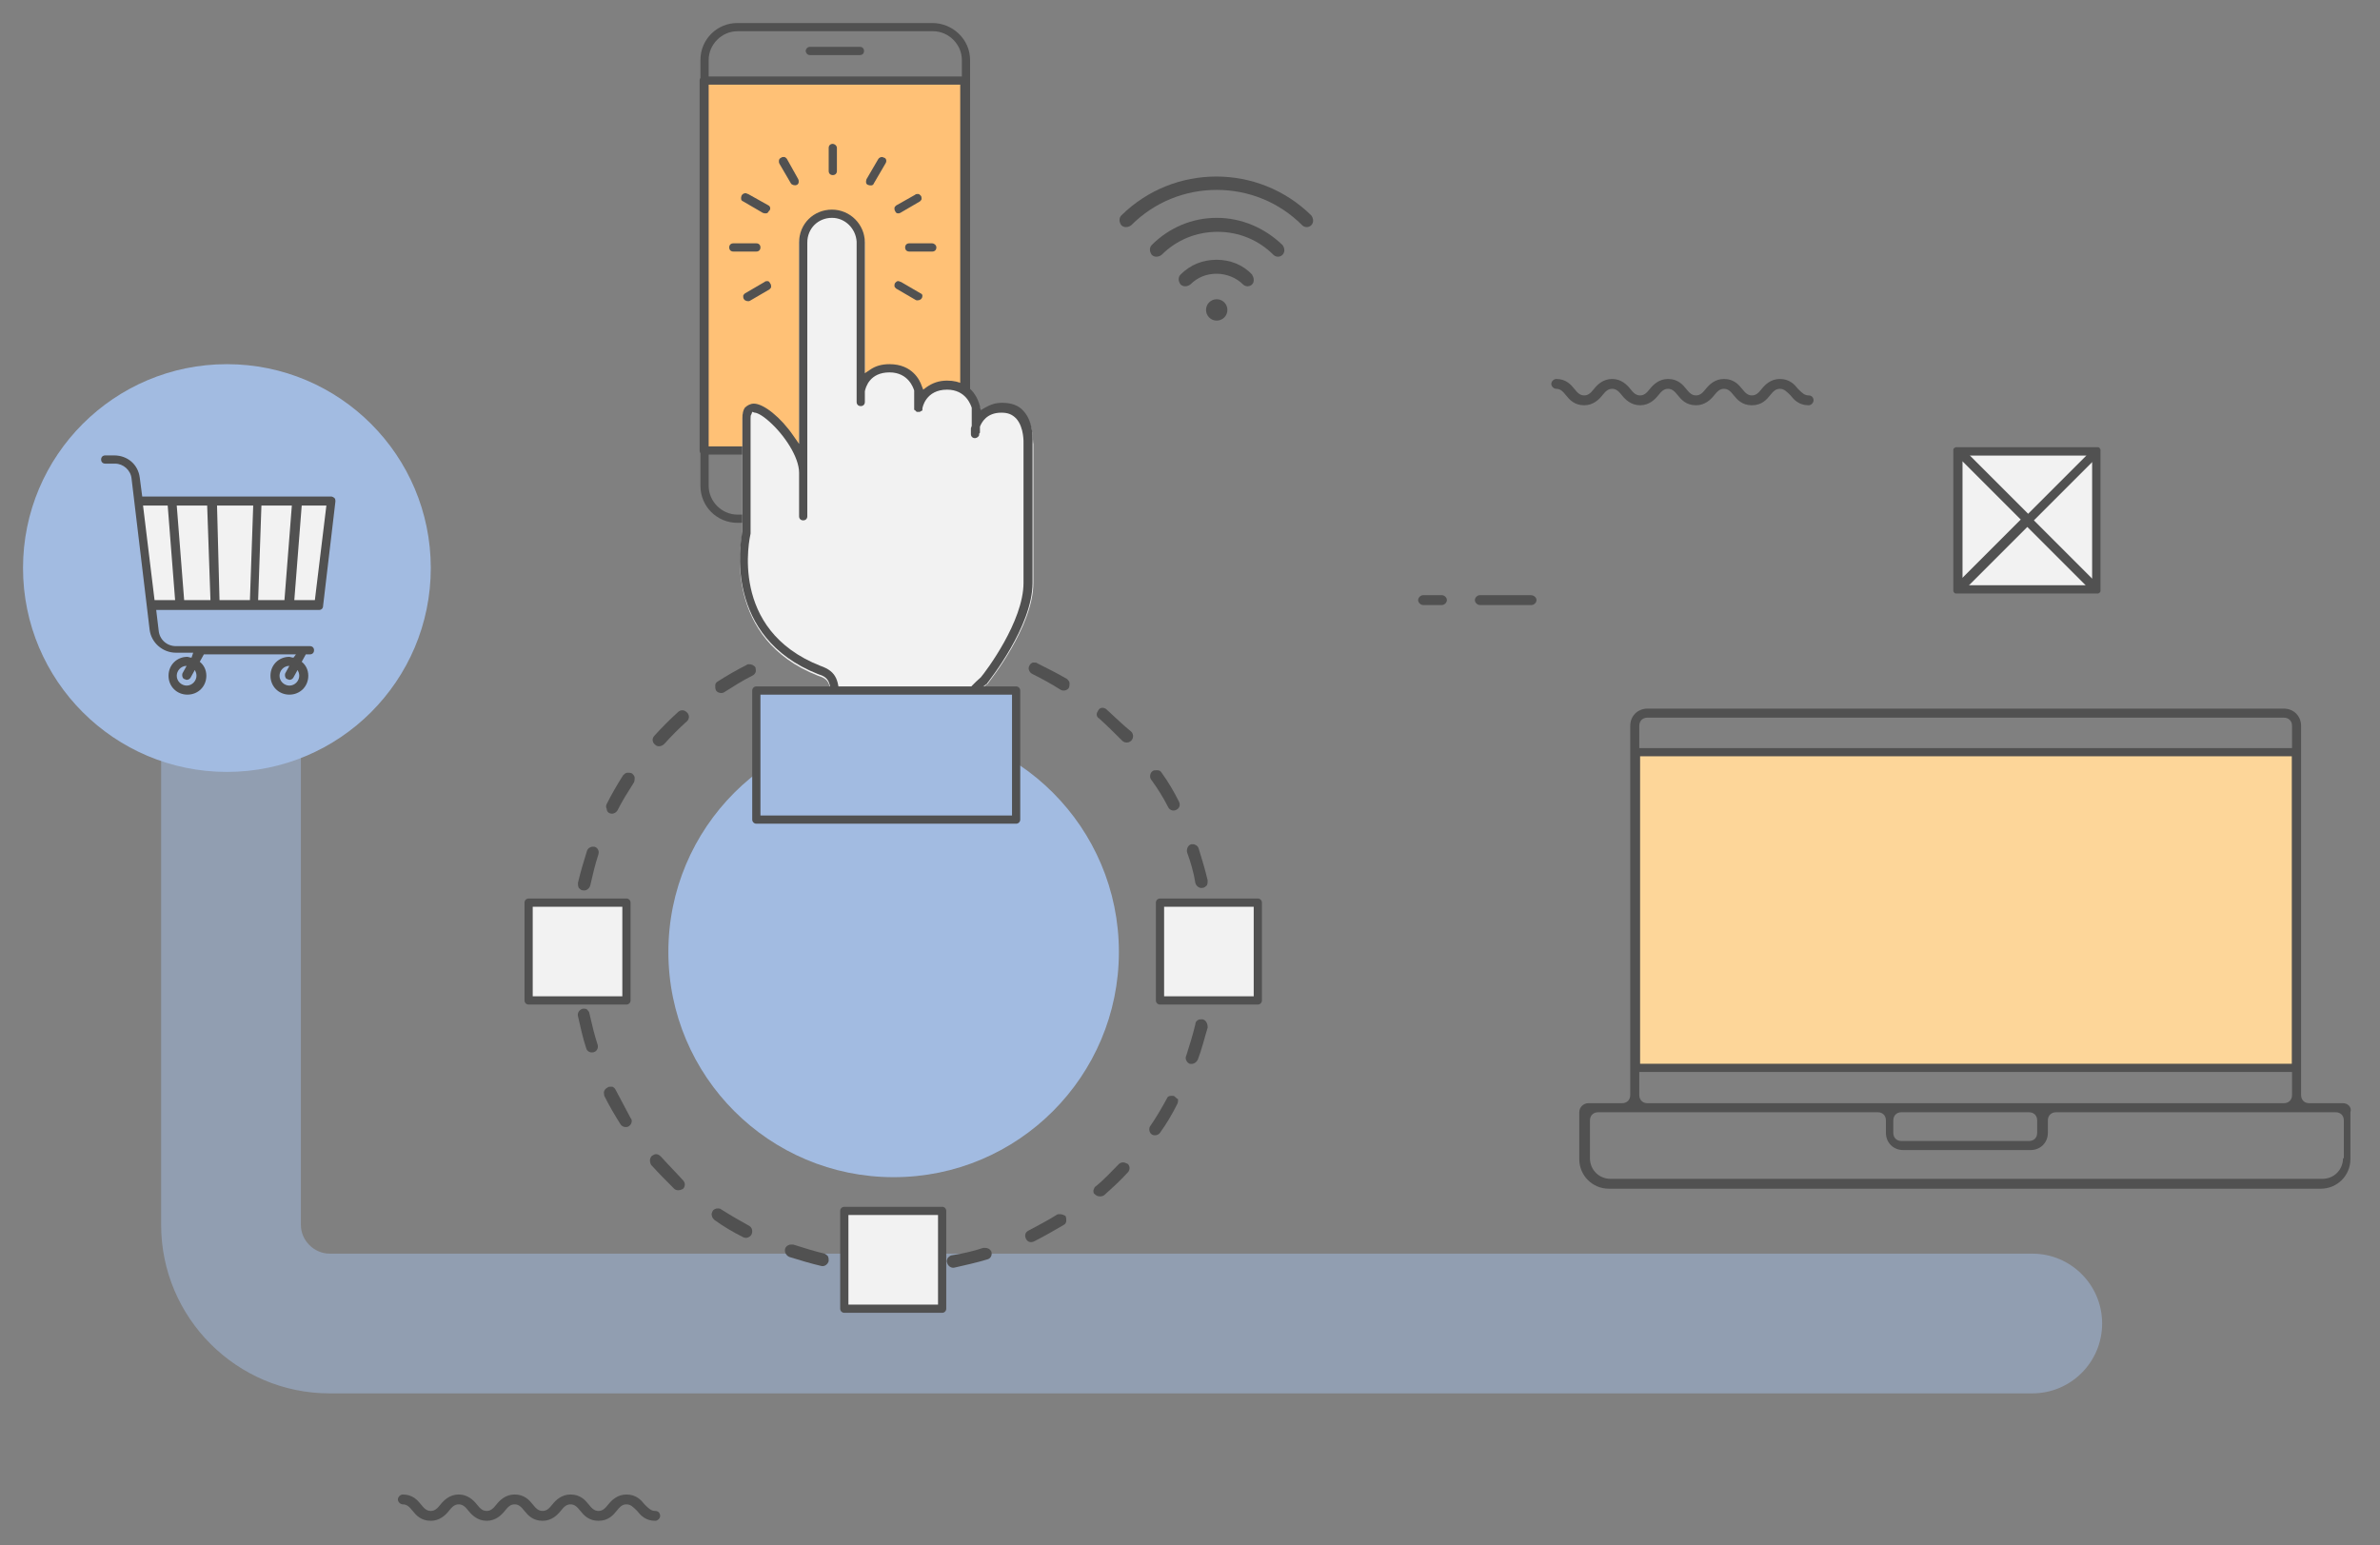 <?xml version="1.0" encoding="utf-8"?>
<!-- Generator: Adobe Illustrator 19.0.0, SVG Export Plug-In . SVG Version: 6.00 Build 0)  -->
<svg version="1.1" id="Background" xmlns="http://www.w3.org/2000/svg" xmlns:xlink="http://www.w3.org/1999/xlink" x="0px" y="0px"
	 viewBox="0 0 289.5 188" style="enable-background:new 0 0 289.5 188;" xml:space="preserve">
<rect x="0" y="0" width="289.5" height="188" fill="#808080" stroke="none"/>
<style type="text/css">
	.st0{fill:#F2F2F2;}
	.st1{opacity:0.5;}
	.st2{fill:#A2BBE1;}
	.st3{fill:#515151;}
	.st4{fill:#FDD699;stroke:#515151;stroke-linecap:round;stroke-linejoin:round;stroke-miterlimit:10;}
	.st5{fill:none;}
	.st6{fill:#F2F2F2;stroke:#515151;stroke-linecap:round;stroke-linejoin:round;stroke-miterlimit:10;}
	.st7{fill:#FFC176;stroke:#515151;stroke-linecap:round;stroke-linejoin:round;stroke-miterlimit:10;}
	.st8{fill:none;stroke:#515151;stroke-miterlimit:10;}
	.st9{fill:#A2BBE1;stroke:#515151;stroke-linecap:round;stroke-linejoin:round;stroke-miterlimit:10;}
</style>
<rect x="238.7" y="55.4" class="st0" width="15.8" height="15.8"/>
<g class="st1">
	<g>
		<g>
			<g>
				<path class="st2" d="M40.1,169.5h207.1c4.7,0,8.5-3.8,8.5-8.5c0-4.7-3.8-8.5-8.5-8.5H40.1c-1.9,0-3.5-1.6-3.5-3.5V69
					c0-4.7-3.8-8.5-8.5-8.5c-4.7,0-8.5,3.8-8.5,8.5v80C19.6,160.3,28.8,169.5,40.1,169.5z"/>
			</g>
		</g>
	</g>
</g>
<path class="st3" d="M220,48.1c-0.5,0-0.8-0.3-1.3-0.8c-0.4-0.5-1-1.2-2.2-1.2c-1.1,0-1.8,0.7-2.2,1.2c-0.4,0.5-0.7,0.8-1.2,0.8
	s-0.8-0.3-1.2-0.8c-0.4-0.5-1-1.2-2.2-1.2c-1.1,0-1.8,0.7-2.2,1.2c-0.4,0.5-0.7,0.8-1.2,0.8s-0.8-0.3-1.2-0.8
	c-0.4-0.5-1-1.2-2.2-1.2c-1.1,0-1.8,0.7-2.2,1.2c-0.4,0.5-0.7,0.8-1.2,0.8c-0.5,0-0.8-0.3-1.2-0.8c-0.4-0.5-1.1-1.2-2.2-1.2
	c-1.1,0-1.8,0.7-2.2,1.2c-0.4,0.5-0.7,0.8-1.2,0.8s-0.8-0.3-1.2-0.8c-0.4-0.5-1-1.2-2.2-1.2c-0.3,0-0.6,0.3-0.6,0.6s0.3,0.6,0.6,0.6
	c0.5,0,0.8,0.3,1.2,0.8c0.4,0.5,1,1.2,2.2,1.2c1.1,0,1.8-0.7,2.2-1.2c0.4-0.5,0.7-0.8,1.2-0.8s0.8,0.3,1.2,0.8
	c0.4,0.5,1.1,1.2,2.2,1.2c1.1,0,1.8-0.7,2.2-1.2c0.4-0.5,0.7-0.8,1.2-0.8c0.5,0,0.8,0.3,1.2,0.8c0.4,0.5,1,1.2,2.2,1.2
	c1.1,0,1.8-0.7,2.2-1.2c0.4-0.5,0.7-0.8,1.2-0.8c0.5,0,0.8,0.3,1.2,0.8c0.4,0.5,1,1.2,2.2,1.2s1.8-0.7,2.2-1.2
	c0.4-0.5,0.7-0.8,1.2-0.8c0.5,0,0.8,0.3,1.3,0.8c0.4,0.5,1,1.2,2.2,1.2c0.3,0,0.6-0.3,0.6-0.6S220.4,48.1,220,48.1z"/>
<path class="st3" d="M79.7,183.8c-0.5,0-0.8-0.3-1.3-0.8c-0.4-0.5-1-1.2-2.2-1.2c-1.1,0-1.8,0.7-2.2,1.2c-0.4,0.5-0.7,0.8-1.2,0.8
	s-0.8-0.3-1.2-0.8c-0.4-0.5-1-1.2-2.2-1.2c-1.1,0-1.8,0.7-2.2,1.2c-0.4,0.5-0.7,0.8-1.2,0.8s-0.8-0.3-1.2-0.8
	c-0.4-0.5-1-1.2-2.2-1.2c-1.1,0-1.8,0.7-2.2,1.2c-0.4,0.5-0.7,0.8-1.2,0.8s-0.8-0.3-1.2-0.8c-0.4-0.5-1.1-1.2-2.2-1.2
	c-1.1,0-1.8,0.7-2.2,1.2c-0.4,0.5-0.7,0.8-1.2,0.8s-0.8-0.3-1.2-0.8c-0.4-0.5-1-1.2-2.2-1.2c-0.3,0-0.6,0.3-0.6,0.6s0.3,0.6,0.6,0.6
	c0.5,0,0.8,0.3,1.2,0.8c0.4,0.5,1,1.2,2.2,1.2c1.1,0,1.8-0.7,2.2-1.2c0.4-0.5,0.7-0.8,1.2-0.8s0.8,0.3,1.2,0.8
	c0.4,0.5,1.1,1.2,2.2,1.2c1.1,0,1.8-0.7,2.2-1.2c0.4-0.5,0.7-0.8,1.2-0.8c0.5,0,0.8,0.3,1.2,0.8c0.4,0.5,1,1.2,2.2,1.2
	c1.1,0,1.8-0.7,2.2-1.2c0.4-0.5,0.7-0.8,1.2-0.8c0.5,0,0.8,0.3,1.2,0.8c0.4,0.5,1,1.2,2.2,1.2s1.8-0.7,2.2-1.2
	c0.4-0.5,0.7-0.8,1.2-0.8c0.5,0,0.8,0.3,1.3,0.8c0.4,0.5,1,1.2,2.2,1.2c0.3,0,0.6-0.3,0.6-0.6S80.1,183.8,79.7,183.8z"/>
<path class="st3" d="M175.4,72.4h-2.3c-0.3,0-0.6,0.3-0.6,0.6s0.3,0.6,0.6,0.6h2.3c0.3,0,0.6-0.3,0.6-0.6S175.7,72.4,175.4,72.4z"/>
<path class="st3" d="M186.2,72.4H180c-0.3,0-0.6,0.3-0.6,0.6s0.3,0.6,0.6,0.6h6.3c0.3,0,0.6-0.3,0.6-0.6S186.6,72.4,186.2,72.4z"/>
<path class="st3" d="M255.4,54.5c0,0-0.1-0.1-0.2-0.1c-0.1,0-0.1,0-0.2,0l-0.1,0l-16.8,0c-0.1,0-0.1,0-0.2,0s-0.1,0.1-0.2,0.1l0,0
	c0,0-0.1,0.1-0.1,0.2c0,0.1,0,0.1,0,0.2v16.8c0,0.1,0,0.1,0,0.2c0,0.1,0.1,0.1,0.1,0.2l0,0l0,0c0,0,0.1,0.1,0.2,0.1
	c0.1,0,0.1,0,0.2,0H255c0.1,0,0.1,0,0.2,0c0.1,0,0.1-0.1,0.2-0.1c0,0,0.1-0.1,0.1-0.2c0-0.1,0-0.1,0-0.2V54.9c0-0.1,0-0.1,0-0.2
	C255.5,54.6,255.4,54.6,255.4,54.5z M253.8,55.4l-7.1,7.1l-7.1-7.1H253.8z M238.7,56.1l7.1,7.1l-7.1,7.1V56.1z M239.5,71.2l7.1-7.1
	l7.1,7.1H239.5z M254.5,70.4l-7.1-7.1l7.1-7.1V70.4z"/>
<rect x="199" y="91.5" class="st4" width="80.3" height="38.4"/>
<path class="st5" d="M231.4,135.8c-0.3,0-0.5,0.2-0.5,0.5v1.5c0,0.3,0.2,0.5,0.5,0.5h15.5c0.3,0,0.5-0.2,0.5-0.5v-1.5
	c0-0.3-0.2-0.5-0.5-0.5H231.4z"/>
<path class="st5" d="M200.4,133.7h77.4c0.3,0,0.5-0.2,0.5-0.5V88.3c0-0.3-0.2-0.5-0.5-0.5h-77.4c-0.3,0-0.5,0.2-0.5,0.5v44.9
	C199.9,133.5,200.2,133.7,200.4,133.7z"/>
<path class="st5" d="M284,135.8h-34c-0.3,0-0.5,0.2-0.5,0.5v1.5c0,1.4-1.2,2.6-2.6,2.6h-15.5c-1.4,0-2.6-1.2-2.6-2.6v-1.5
	c0-0.3-0.2-0.5-0.5-0.5h-34c-0.3,0-0.5,0.2-0.5,0.5v4.6c0,1.1,0.9,2,2,2h86.6c1.1,0,2-0.9,2-2v-4.6C284.5,136,284.2,135.8,284,135.8
	z"/>
<path class="st3" d="M285,134.2h-4.1c-0.6,0-1-0.4-1-1V88.3c0-1.2-0.9-2.1-2.1-2.1h-77.4c-1.2,0-2.1,0.9-2.1,2.1v44.9
	c0,0.6-0.4,1-1,1h-4.1c-0.6,0-1.1,0.5-1.1,1.1v5.7c0,2,1.6,3.6,3.6,3.6h86.6c2,0,3.6-1.6,3.6-3.6v-5.7
	C286.1,134.7,285.6,134.2,285,134.2z M199.4,88.3c0-0.6,0.4-1,1-1h77.4c0.6,0,1,0.4,1,1v44.9c0,0.6-0.4,1-1,1h-77.4
	c-0.6,0-1-0.4-1-1V88.3z M247.8,136.3v1.5c0,0.6-0.4,1-1,1h-15.5c-0.6,0-1-0.4-1-1v-1.5c0-0.6,0.4-1,1-1h15.5
	C247.4,135.3,247.8,135.7,247.8,136.3z M285,140.9c0,1.4-1.1,2.5-2.5,2.5h-86.6c-1.4,0-2.5-1.1-2.5-2.5v-4.6c0-0.6,0.4-1,1-1h34
	c0.6,0,1,0.4,1,1v1.5c0,1.2,0.9,2.1,2.1,2.1h15.5c1.2,0,2.1-0.9,2.1-2.1v-1.5c0-0.6,0.4-1,1-1h34c0.6,0,1,0.4,1,1V140.9z"/>
<path class="st3" d="M148,26.5c-3,0-5.8,1.2-7.9,3.3c-0.3,0.3-0.3,0.8,0,1.2c0.3,0.3,0.8,0.3,1.2,0c1.8-1.8,4.2-2.8,6.8-2.8
	c2.6,0,5,1,6.8,2.8c0.3,0.3,0.8,0.3,1.1,0c0.3-0.3,0.3-0.8,0-1.2C153.8,27.7,151,26.5,148,26.5z"/>
<path class="st3" d="M148,31.6C148,31.6,148,31.6,148,31.6c-1.7,0-3.2,0.6-4.4,1.8c-0.3,0.3-0.3,0.8,0,1.2c0.3,0.3,0.8,0.3,1.2,0
	c0.9-0.9,2-1.3,3.2-1.3c1.2,0,2.4,0.5,3.2,1.3c0.3,0.3,0.8,0.3,1.1,0c0.2-0.2,0.2-0.4,0.2-0.6c0-0.2-0.1-0.4-0.2-0.6
	C151.2,32.2,149.6,31.6,148,31.6z"/>
<circle class="st3" cx="148" cy="37.7" r="1.3"/>
<path class="st3" d="M136.4,26.2c-0.3,0.3-0.3,0.8,0,1.2c0.3,0.3,0.8,0.3,1.2,0c2.8-2.8,6.5-4.3,10.4-4.3c3.9,0,7.6,1.5,10.4,4.3
	c0.3,0.3,0.8,0.3,1.1,0c0.3-0.3,0.3-0.8,0-1.2C153.1,19.9,142.8,19.9,136.4,26.2z"/>
<circle class="st2" cx="27.6" cy="69.1" r="24.8"/>
<polygon class="st0" points="17.1,60.7 40,60.7 38.5,73.5 18.5,73.7 "/>
<g id="XMLID_95_">
	<path id="XMLID_112_" class="st3" d="M40.7,60.6c-0.1-0.1-0.3-0.2-0.4-0.2H17.3L17,58.1c-0.2-1.6-1.5-2.7-3.1-2.7h-1.1
		c-0.3,0-0.5,0.2-0.5,0.5c0,0.3,0.2,0.5,0.5,0.5H14c1,0,1.9,0.8,2,1.8l2.2,18.4c0.2,1.6,1.6,2.8,3.2,2.8h2.1L23.3,80
		c-0.2,0-0.4-0.1-0.5-0.1c-1.3,0-2.3,1-2.3,2.3c0,1.3,1,2.3,2.3,2.3s2.3-1,2.3-2.3c0-0.7-0.3-1.3-0.8-1.7l0.5-0.9H36L35.7,80
		c-0.2,0-0.4-0.1-0.5-0.1c-1.3,0-2.3,1-2.3,2.3c0,1.3,1,2.3,2.3,2.3c1.3,0,2.3-1,2.3-2.3c0-0.7-0.3-1.3-0.8-1.7l0.5-0.9h0.5
		c0.3,0,0.5-0.2,0.5-0.5c0-0.3-0.2-0.5-0.5-0.5H21.4c-1.1,0-2-0.8-2.1-1.9l-0.3-2.5h19.8c0.3,0,0.5-0.2,0.5-0.5L40.8,61
		C40.8,60.9,40.8,60.7,40.7,60.6L40.7,60.6z M23.9,82.2c0,0.6-0.5,1.2-1.2,1.2c-0.6,0-1.2-0.5-1.2-1.2c0-0.6,0.5-1.2,1.2-1.2
		c0,0,0,0,0,0l-0.5,0.9c-0.1,0.3,0,0.6,0.2,0.7c0.1,0,0.2,0.1,0.3,0.1c0.2,0,0.4-0.1,0.5-0.3l0.5-0.9C23.8,81.7,23.9,81.9,23.9,82.2
		L23.9,82.2z M36.4,82.2c0,0.6-0.5,1.2-1.2,1.2c-0.6,0-1.2-0.5-1.2-1.2c0-0.6,0.5-1.2,1.2-1.2c0,0,0,0,0,0l-0.5,0.9
		c-0.1,0.3,0,0.6,0.2,0.7c0.1,0,0.2,0.1,0.3,0.1c0.2,0,0.4-0.1,0.5-0.3l0.5-0.9C36.3,81.7,36.4,81.9,36.4,82.2L36.4,82.2z
		 M26.4,61.5h4.4L30.4,73h-3.7L26.4,61.5z M25.6,73h-3.2l-0.9-11.5h3.7L25.6,73z M31.8,61.5h3.7L34.6,73h-3.2L31.8,61.5z M17.4,61.5
		h3L21.3,73h-2.5L17.4,61.5z M38.3,73h-2.5l0.9-11.5h3L38.3,73z M38.3,73"/>
</g>
<g>
	<g>
		<g>
			<circle class="st2" cx="108.7" cy="115.8" r="27.4"/>
		</g>
	</g>
</g>
<g>
	<path class="st3" d="M100.3,152.5c-1.3-0.3-2.5-0.7-3.8-1.1c-0.1,0-0.2,0-0.3,0c-0.3,0-0.6,0.2-0.7,0.5c-0.1,0.4,0.1,0.8,0.5,1
		c1.3,0.4,2.6,0.8,3.9,1.1c0.4,0.1,0.8-0.2,0.9-0.6c0-0.2,0-0.4-0.1-0.6C100.6,152.7,100.5,152.6,100.3,152.5z"/>
	<path class="st3" d="M91.1,149.1c-1.1-0.6-2.3-1.3-3.4-2c-0.1-0.1-0.3-0.1-0.4-0.1c-0.2,0-0.5,0.1-0.6,0.3
		c-0.1,0.2-0.2,0.4-0.1,0.6c0,0.2,0.2,0.4,0.3,0.5c1.1,0.8,2.3,1.5,3.5,2.1c0.4,0.2,0.8,0,1-0.3C91.6,149.8,91.5,149.3,91.1,149.1z"
		/>
	<path class="st3" d="M83,86.4C83,86.4,82.9,86.4,83,86.4c-0.2,0-0.4,0.1-0.5,0.2c-1,0.9-2,1.9-2.9,2.9c-0.3,0.3-0.3,0.8,0.1,1.1
		c0.3,0.3,0.8,0.2,1.1-0.1c0.9-1,1.8-1.9,2.8-2.8c0.1-0.1,0.2-0.3,0.2-0.5c0-0.2-0.1-0.4-0.2-0.5C83.4,86.5,83.2,86.4,83,86.4z"/>
	<path class="st3" d="M100.5,77.4c0,0-0.1,0-0.1,0c-1.3,0.3-2.6,0.6-3.9,1.1c-0.2,0.1-0.3,0.2-0.4,0.4c-0.1,0.2-0.1,0.4,0,0.6
		c0.1,0.4,0.6,0.6,0.9,0.5c1.2-0.4,2.5-0.8,3.8-1c0.2,0,0.4-0.2,0.5-0.3c0.1-0.2,0.1-0.4,0.1-0.6C101.2,77.6,100.9,77.4,100.5,77.4z
		"/>
	<path class="st3" d="M91.1,80.8c-0.1,0-0.2,0-0.3,0.1c-1.2,0.6-2.4,1.3-3.5,2C87.1,83,87,83.2,87,83.4c0,0.2,0,0.4,0.1,0.6
		c0.2,0.3,0.7,0.4,1,0.2c1.1-0.7,2.2-1.4,3.4-2c0.2-0.1,0.3-0.2,0.4-0.4c0.1-0.2,0-0.4,0-0.6C91.7,80.9,91.4,80.8,91.1,80.8z"/>
	<path class="st3" d="M119.8,151.8c-0.1,0-0.1,0-0.2,0c-1.2,0.4-2.5,0.7-3.8,0.9c-0.2,0-0.4,0.2-0.5,0.3c-0.1,0.2-0.2,0.4-0.1,0.6
		c0.1,0.4,0.5,0.7,0.9,0.6c1.3-0.3,2.7-0.6,4-1c0.4-0.1,0.6-0.5,0.5-0.9C120.5,152,120.2,151.8,119.8,151.8z"/>
	<path class="st3" d="M120.5,78.4c-1.3-0.4-2.6-0.8-3.9-1c-0.1,0-0.1,0-0.2,0c-0.1,0-0.3,0-0.4,0.1c-0.2,0.1-0.3,0.3-0.3,0.5
		c0,0.2,0,0.4,0.1,0.6c0.1,0.2,0.3,0.3,0.5,0.3c1.3,0.3,2.6,0.6,3.8,1c0.4,0.1,0.8-0.1,0.9-0.5C121.1,78.9,120.9,78.5,120.5,78.4z"
		/>
	<path class="st3" d="M110.5,76.6c-1.4-0.1-2.7-0.1-4.1,0c-0.2,0-0.4,0.1-0.5,0.2c-0.1,0.1-0.2,0.3-0.2,0.5c0,0.2,0.1,0.4,0.3,0.5
		c0.1,0.1,0.3,0.2,0.5,0.2c0.4,0,0.9,0,1.3-0.1c0.9,0,1.8,0,2.6,0l0.1,0c0.4,0,0.7-0.3,0.7-0.7c0-0.2-0.1-0.4-0.2-0.5
		C110.9,76.7,110.7,76.6,110.5,76.6z"/>
	<path class="st3" d="M110,153.4l-0.4,0c-1.2,0-2.3,0-3.5-0.1c0,0,0,0-0.1,0c-0.4,0-0.7,0.3-0.7,0.7c0,0.4,0.3,0.8,0.7,0.8
		c1.2,0.1,2.4,0.1,3.6,0.1l0.5,0c0.2,0,0.4-0.1,0.5-0.2s0.2-0.3,0.2-0.5c0-0.2-0.1-0.4-0.3-0.5C110.4,153.5,110.2,153.4,110,153.4z"
		/>
	<path class="st3" d="M74.1,98.9c0.4,0.2,0.8,0,1-0.3c0.6-1.2,1.3-2.3,2-3.4c0.1-0.2,0.1-0.4,0.1-0.6c0-0.2-0.2-0.4-0.3-0.5
		C76.7,94,76.6,94,76.4,94c0,0-0.1,0-0.1,0c-0.2,0-0.4,0.2-0.5,0.3c-0.7,1.1-1.4,2.3-2,3.5c-0.1,0.2-0.1,0.4,0,0.6
		C73.8,98.6,73.9,98.8,74.1,98.9z"/>
	<path class="st3" d="M128.9,147.7c-0.1,0-0.3,0-0.4,0.1c-1.1,0.7-2.3,1.3-3.4,1.9c-0.4,0.2-0.5,0.6-0.3,1c0.2,0.4,0.6,0.5,1,0.3
		c1.2-0.6,2.4-1.3,3.6-2c0.2-0.1,0.3-0.3,0.3-0.5c0-0.2,0-0.4-0.1-0.6C129.4,147.8,129.2,147.7,128.9,147.7z"/>
	<path class="st3" d="M142.1,98.2c0.2,0.4,0.7,0.5,1,0.3c0.4-0.2,0.5-0.6,0.3-1c-0.6-1.2-1.3-2.4-2.1-3.5c-0.1-0.2-0.3-0.3-0.5-0.3
		c-0.1,0-0.1,0-0.2,0c-0.1,0-0.3,0-0.4,0.1c-0.3,0.2-0.4,0.7-0.2,1C140.8,95.9,141.5,97,142.1,98.2z"/>
	<path class="st3" d="M70.9,108.3c0.4,0.1,0.8-0.2,0.9-0.6c0.3-1.3,0.6-2.6,1-3.8c0.1-0.4-0.1-0.8-0.5-0.9c-0.1,0-0.2,0-0.2,0
		c-0.3,0-0.6,0.2-0.7,0.5c-0.4,1.3-0.8,2.6-1.1,3.9c0,0.2,0,0.4,0.1,0.6C70.6,108.2,70.7,108.3,70.9,108.3z"/>
	<path class="st3" d="M80.4,140.7c-0.2-0.2-0.4-0.3-0.6-0.3c-0.2,0-0.3,0.1-0.5,0.2c-0.3,0.3-0.3,0.7-0.1,1.1c0.9,1,1.9,2,2.8,2.9
		c0.3,0.3,0.8,0.2,1.1,0c0.1-0.1,0.2-0.3,0.2-0.5s-0.1-0.4-0.2-0.5C82.2,142.6,81.2,141.6,80.4,140.7z"/>
	<path class="st3" d="M145.4,107.4c0.1,0.4,0.5,0.7,0.9,0.6c0.2,0,0.4-0.2,0.5-0.3c0.1-0.2,0.1-0.4,0.1-0.6
		c-0.3-1.3-0.7-2.6-1.1-3.9c-0.1-0.3-0.4-0.5-0.7-0.5c-0.1,0-0.1,0-0.2,0c-0.4,0.1-0.6,0.6-0.5,1
		C144.8,104.8,145.2,106.1,145.4,107.4z"/>
	<path class="st3" d="M74.9,132.6c-0.1-0.2-0.2-0.3-0.4-0.4c-0.1,0-0.2,0-0.3,0c-0.1,0-0.2,0-0.3,0.1c-0.2,0.1-0.3,0.2-0.4,0.4
		c-0.1,0.2,0,0.4,0,0.6c0.6,1.2,1.3,2.4,2,3.5c0.2,0.3,0.7,0.4,1,0.2c0.3-0.2,0.5-0.7,0.2-1C76.1,134.9,75.5,133.7,74.9,132.6z"/>
	<path class="st3" d="M71.7,123.3c0-0.2-0.2-0.4-0.3-0.5c-0.1-0.1-0.3-0.1-0.4-0.1c0,0-0.1,0-0.1,0c-0.4,0.1-0.7,0.5-0.6,0.9
		c0.3,1.3,0.6,2.7,1,3.9c0.1,0.4,0.5,0.6,0.9,0.5c0.4-0.1,0.6-0.5,0.5-0.9C72.3,125.9,72,124.6,71.7,123.3z"/>
	<path class="st3" d="M71,117.5c0-0.3,0-0.6,0-0.8c0-1,0-2.1,0.1-3.1c0-0.4-0.3-0.8-0.7-0.8c0,0,0,0-0.1,0c-0.4,0-0.7,0.3-0.7,0.7
		c-0.1,1.1-0.1,2.1-0.1,3.2c0,0.3,0,0.6,0,0.9c0,0.4,0.4,0.7,0.8,0.7l0,0C70.7,118.3,71,117.9,71,117.5z"/>
	<path class="st3" d="M146.3,124c-0.1,0-0.1,0-0.2,0c-0.1,0-0.3,0-0.4,0.1c-0.2,0.1-0.3,0.3-0.3,0.5c-0.3,1.3-0.7,2.5-1.1,3.8
		c-0.1,0.2-0.1,0.4,0,0.6c0.1,0.2,0.2,0.3,0.4,0.4c0.4,0.1,0.8-0.1,1-0.5c0.5-1.3,0.8-2.6,1.2-3.9
		C146.9,124.5,146.7,124.1,146.3,124z"/>
	<path class="st3" d="M126.2,80.7c-0.1-0.1-0.2-0.1-0.4-0.1c-0.1,0-0.1,0-0.2,0c-0.2,0.1-0.3,0.2-0.4,0.4c-0.1,0.2-0.1,0.4,0,0.6
		c0.1,0.2,0.2,0.3,0.4,0.4c1.2,0.6,2.3,1.2,3.4,1.9c0.3,0.2,0.8,0.1,1-0.2c0.1-0.2,0.1-0.4,0.1-0.6c0-0.2-0.2-0.4-0.3-0.5
		C128.6,81.9,127.4,81.3,126.2,80.7z"/>
	<path class="st3" d="M136.6,141.4c-0.2,0-0.4,0.1-0.5,0.2c-0.9,0.9-1.8,1.9-2.8,2.7c-0.2,0.1-0.2,0.3-0.3,0.5c0,0.2,0,0.4,0.2,0.5
		c0.3,0.3,0.8,0.3,1.1,0.1c1-0.9,2-1.8,2.9-2.8c0.1-0.1,0.2-0.3,0.2-0.5s-0.1-0.4-0.2-0.5C137,141.5,136.8,141.4,136.6,141.4z"/>
	<path class="st3" d="M134.6,86.3c-0.1-0.1-0.3-0.2-0.5-0.2c-0.2,0-0.4,0.1-0.5,0.3c-0.1,0.2-0.2,0.3-0.2,0.5c0,0.2,0.1,0.4,0.3,0.5
		c1,0.9,1.9,1.8,2.8,2.7c0.3,0.3,0.8,0.3,1.1,0c0.3-0.3,0.3-0.8,0-1.1C136.6,88.2,135.6,87.2,134.6,86.3z"/>
	<path class="st3" d="M142.9,133.4c-0.1-0.1-0.2-0.1-0.4-0.1c-0.3,0-0.5,0.1-0.6,0.4c-0.6,1.1-1.3,2.3-2,3.3c-0.2,0.3-0.1,0.8,0.2,1
		c0.3,0.2,0.8,0.1,1-0.2c0.8-1.1,1.5-2.3,2.1-3.5c0.1-0.2,0.1-0.4,0.1-0.6C143.2,133.7,143,133.5,142.9,133.4z"/>
	<path class="st3" d="M147.5,112.5c-0.1-0.1-0.3-0.2-0.5-0.2c0,0,0,0,0,0c-0.2,0-0.4,0.1-0.5,0.3c-0.1,0.2-0.2,0.3-0.2,0.5
		c0,0.6,0.1,1.1,0.1,1.7c0,1.3,0,2.6-0.1,3.9c0,0.4,0.3,0.8,0.7,0.8c0,0,0.1,0,0.1,0c0.4,0,0.7-0.3,0.7-0.7c0.1-1.3,0.1-2.7,0.1-4.1
		c0-0.6,0-1.2-0.1-1.8C147.8,112.9,147.7,112.7,147.5,112.5z"/>
</g>
<rect x="64.3" y="109.8" class="st6" width="11.9" height="11.9"/>
<rect x="141.1" y="109.8" class="st6" width="11.9" height="11.9"/>
<rect x="102.7" y="71.7" class="st6" width="11.9" height="11.9"/>
<rect x="102.7" y="147.3" class="st6" width="11.9" height="11.9"/>
<rect x="85.6" y="9.8" class="st7" width="31.7" height="45"/>
<path class="st5" d="M113.4,4.6H89.7c-1.5,0-2.7,1.2-2.7,2.7v51.8c0,1.5,1.2,2.7,2.7,2.7h23.8c1.5,0,2.7-1.2,2.7-2.7V7.3
	C116.2,5.8,114.9,4.6,113.4,4.6z"/>
<path class="st3" d="M113.4,2.8H89.7c-2.5,0-4.5,2-4.5,4.5v51.8c0,2.5,2,4.5,4.5,4.5h23.8c2.5,0,4.5-2,4.5-4.5V7.3
	C118,4.8,115.9,2.8,113.4,2.8z M116.9,59.1c0,1.9-1.6,3.5-3.5,3.5H89.7c-1.9,0-3.5-1.6-3.5-3.5V7.3c0-1.9,1.6-3.5,3.5-3.5h23.8
	c1.9,0,3.5,1.6,3.5,3.5V59.1z"/>
<path class="st3" d="M104.6,5.7h-6.1C98.2,5.7,98,6,98,6.2s0.2,0.5,0.5,0.5h6.1c0.3,0,0.5-0.2,0.5-0.5S104.9,5.7,104.6,5.7z"/>
<path class="st3" d="M101.3,17.5c-0.3,0-0.5,0.2-0.5,0.5v2.8c0,0.3,0.2,0.5,0.5,0.5s0.5-0.2,0.5-0.5V18
	C101.8,17.7,101.5,17.5,101.3,17.5z"/>
<path class="st3" d="M95.7,19.3c-0.1-0.1-0.2-0.2-0.3-0.2c0,0-0.1,0-0.1,0c-0.1,0-0.2,0-0.3,0.1c-0.3,0.1-0.3,0.5-0.2,0.7l1.4,2.4
	c0.1,0.2,0.5,0.3,0.7,0.2c0.3-0.1,0.3-0.5,0.2-0.7L95.7,19.3z"/>
<path class="st3" d="M93.5,25L91,23.6c-0.1,0-0.2-0.1-0.3-0.1c-0.2,0-0.4,0.1-0.5,0.3c-0.1,0.3-0.1,0.6,0.2,0.7l2.4,1.4
	c0.3,0.1,0.6,0.1,0.7-0.2C93.8,25.5,93.7,25.1,93.5,25z"/>
<path class="st3" d="M92,29.6h-2.8c-0.3,0-0.5,0.2-0.5,0.5s0.2,0.5,0.5,0.5H92c0.3,0,0.5-0.2,0.5-0.5S92.3,29.6,92,29.6z"/>
<path class="st3" d="M93.4,34.2c0,0-0.1,0-0.1,0c-0.1,0-0.2,0-0.3,0.1l-2.4,1.4c-0.1,0.1-0.2,0.2-0.2,0.3c0,0.1,0,0.3,0.1,0.4
	c0.1,0.2,0.5,0.3,0.7,0.2l2.4-1.4c0.1-0.1,0.2-0.2,0.2-0.3c0-0.1,0-0.3-0.1-0.4C93.6,34.3,93.5,34.2,93.4,34.2z"/>
<path class="st3" d="M112,35.7l-2.4-1.4c-0.1,0-0.2-0.1-0.3-0.1c0,0-0.1,0-0.1,0c-0.1,0-0.2,0.1-0.3,0.2c-0.1,0.1-0.1,0.3-0.1,0.4
	c0,0.1,0.1,0.2,0.2,0.3l2.4,1.4c0.2,0.1,0.6,0,0.7-0.2c0.1-0.1,0.1-0.3,0.1-0.4C112.2,35.9,112.1,35.7,112,35.7z"/>
<path class="st3" d="M113.4,29.6h-2.8c-0.3,0-0.5,0.2-0.5,0.5s0.2,0.5,0.5,0.5h2.8c0.3,0,0.5-0.2,0.5-0.5S113.6,29.6,113.4,29.6z"/>
<path class="st3" d="M109.5,25.9l2.4-1.4c0.1-0.1,0.2-0.2,0.2-0.3c0-0.1,0-0.3-0.1-0.4c-0.1-0.1-0.2-0.2-0.3-0.2c0,0-0.1,0-0.1,0
	c-0.1,0-0.2,0-0.3,0.1L109,25c-0.1,0.1-0.2,0.2-0.2,0.3c0,0.1,0,0.3,0.1,0.4C109,26,109.3,26,109.5,25.9z"/>
<path class="st3" d="M107.6,19.2c-0.1,0-0.2-0.1-0.3-0.1c-0.2,0-0.4,0.1-0.5,0.3l-1.4,2.4c-0.1,0.3-0.1,0.6,0.2,0.7
	c0.3,0.1,0.6,0.1,0.7-0.2l1.4-2.4C107.9,19.6,107.8,19.3,107.6,19.2z"/>
<circle class="st8" cx="101.3" cy="58.8" r="2.1"/>
<g>
	<g>
		<path class="st0" d="M124.5,50.2c-0.6-0.7-1.5-1-2.6-1c-0.8,0-1.4,0.2-2.1,0.6l-0.5,0.3l-0.1-0.5c-0.1-0.3-0.7-3.1-4-3.1
			c-1,0-1.8,0.3-2.5,0.8l-0.4,0.3l-0.2-0.5c-0.2-0.6-1.1-2.6-3.9-2.6c-0.9,0-1.7,0.2-2.4,0.7l-0.6,0.4V29.7c0-2.2-1.8-4-4-4
			c-2.2,0-4,1.7-4,4l0,24.5l-0.7-1c-1.5-2.2-3.6-3.9-4.8-3.9c-0.4,0-0.8,0.2-1.1,0.5c-0.2,0.3-0.3,0.7-0.3,1.3v13.8
			c-0.3,1.4-2.2,12.8,9.2,17.3c1.3,0.4,1.6,0.9,1.6,3.5c0,0.3,17.1,0.1,17.1-0.2l0-0.1l0-0.1c0.2-0.5,1.1-1.5,1.9-2.1
			c0,0,0.1,0,0.1-0.1c0.2-0.3,5.5-6.9,5.5-12.2l0-16.9C125.6,53.9,125.8,51.6,124.5,50.2z"/>
		<path class="st3" d="M124.5,50c-0.6-0.7-1.5-1-2.6-1c-0.8,0-1.4,0.2-2.1,0.6l-0.5,0.3l-0.1-0.5c-0.1-0.3-0.7-3.1-4-3.1
			c-1,0-1.8,0.3-2.5,0.8l-0.4,0.3l-0.2-0.5c-0.2-0.6-1.1-2.6-3.9-2.6c-0.9,0-1.7,0.2-2.4,0.7l-0.6,0.4V29.5c0-2.2-1.8-4-4-4
			c-2.2,0-4,1.7-4,4l0,24.5l-0.7-1c-1.5-2.2-3.6-3.9-4.8-3.9c-0.4,0-0.8,0.2-1.1,0.5c-0.2,0.3-0.3,0.7-0.3,1.3v13.8
			c-0.3,1.4-2.2,12.8,9.2,17.3c1.3,0.4,1.6,0.9,1.6,3.5c0,0.3,0.2,0.5,0.5,0.5s0.5-0.2,0.5-0.5c0-2.7-0.3-3.8-2.3-4.5
			c-11.2-4.4-8.6-15.6-8.5-16.1c0,0,0-0.1,0-0.1V50.9c0-0.2,0-0.4,0.1-0.5l0.1-0.3l0.3,0.1c0.2,0,0.8,0.2,1.8,1.1
			c1.8,1.6,3.6,4.3,3.6,6.2v5.3c0,0.3,0.2,0.5,0.5,0.5s0.5-0.2,0.5-0.5V29.5c0-1.7,1.3-3,3-3c1.6,0,2.9,1.3,3,2.9v19.5
			c0,0.3,0.2,0.5,0.5,0.5s0.5-0.2,0.5-0.5v-1.3c0.1-0.5,0.6-2.3,3-2.3c2.3,0,2.9,1.9,3,2.2l0,2c0,0,0,0,0,0.1c0,0,0,0.1,0,0.1
			c0,0,0,0.1,0,0.1c0,0,0,0.1,0.1,0.1c0,0,0,0,0.1,0.1c0,0,0,0,0.1,0.1c0,0,0.1,0,0.1,0l0.1,0c0,0,0,0,0,0c0,0,0,0,0.1,0
			c0.1,0,0.1,0,0.1,0c0.1-0.1,0.1-0.1,0.2-0.1c0.1-0.1,0.1-0.1,0.1-0.1c0,0,0-0.1,0-0.1l0-0.1c0-0.1,0.4-2.3,3-2.3
			c2.3,0,2.9,1.9,3,2.2l0,2.2l-0.1,0.3v0.7c0,0.3,0.2,0.5,0.5,0.5c0.2,0,0.5-0.2,0.5-0.4l0-0.1c0-0.1,0.1-0.1,0.1-0.2l0-0.7
			c0.2-0.5,0.8-1.7,2.6-1.7c0.8,0,1.3,0.2,1.8,0.7c1,1.1,0.9,3,0.9,3.1l0,16.9c0,4.7-4.6,10.8-5.2,11.5c-1.6,1.4-2.4,2.5-2.2,3.3
			c0.1,0.3,0.3,0.5,0.6,0.4c0.3-0.1,0.4-0.3,0.4-0.6l0-0.1l0-0.1c0.2-0.5,1.1-1.5,1.9-2.1c0,0,0.1,0,0.1-0.1
			c0.2-0.3,5.5-6.9,5.5-12.2l0-16.9C125.6,53.7,125.8,51.4,124.5,50z"/>
	</g>
	<rect x="92" y="84" class="st9" width="31.6" height="15.7"/>
</g>
</svg>
